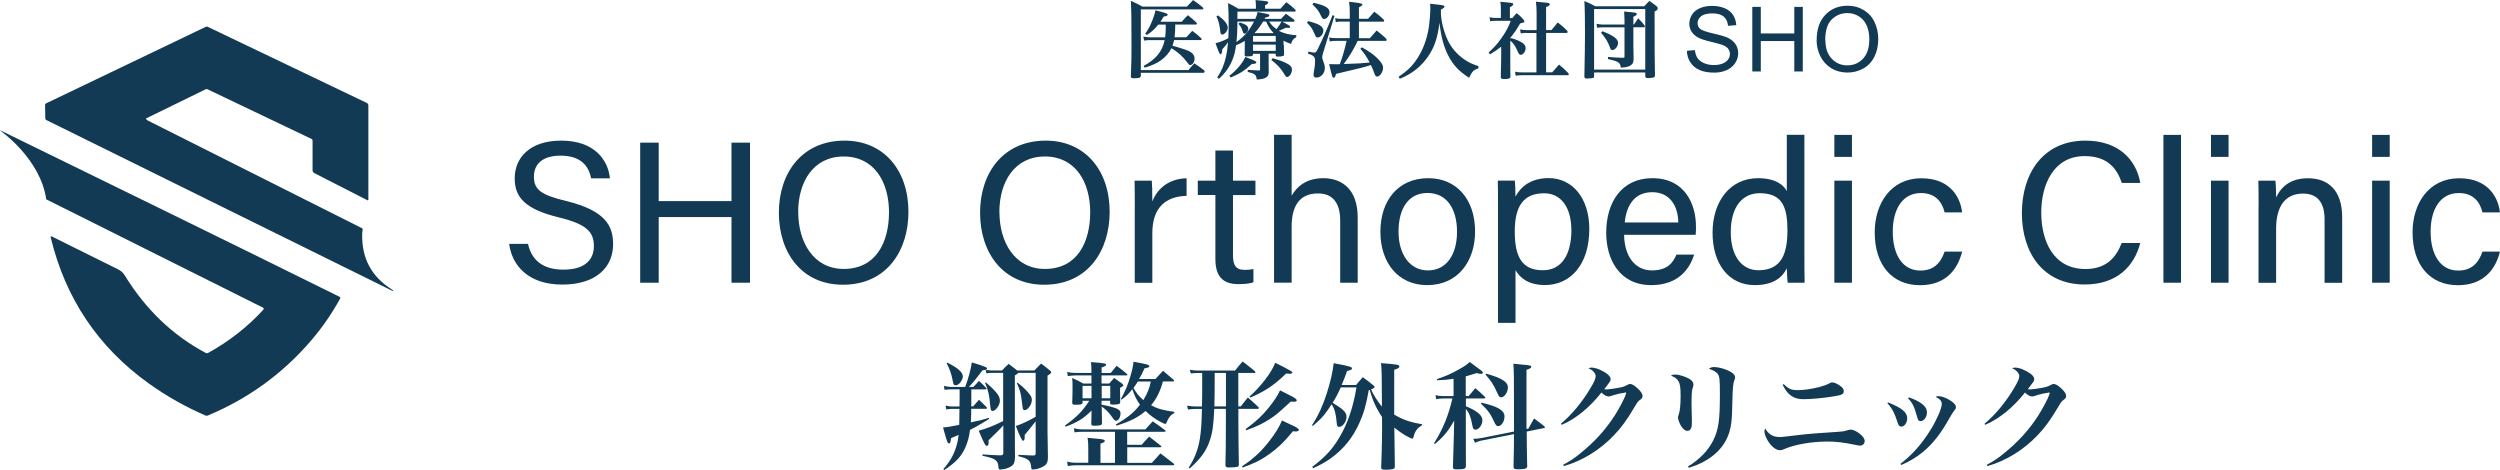<?xml version="1.0" encoding="utf-8"?>
<svg xmlns="http://www.w3.org/2000/svg" width="516" height="97" viewBox="0 0 516 97" fill="none">
<g clip-path="url(#clip0_6782_28)">
<path d="M30.457 24.837C30.25 24.726 30.138 24.598 30.122 24.454L42.452 18.428C42.579 18.364 42.722 18.364 42.834 18.428L64.323 28.689C64.434 28.737 64.514 28.865 64.514 28.993V35.21C64.546 35.418 64.657 35.61 64.832 35.706L75.84 41.332C75.919 41.38 76.031 41.332 76.031 41.22V21.785C76.031 21.545 75.903 21.337 75.696 21.241L42.866 5.53C42.739 5.466 42.595 5.466 42.484 5.53L9.51 21.337C9.382 21.401 9.303 21.513 9.303 21.641L9.351 24.47C9.351 24.598 9.43 24.709 9.558 24.773L80.889 59.984C81.096 60.08 81.176 60.08 81.144 59.968C81.144 59.92 81.049 59.84 80.905 59.76C76.668 57.123 74.613 53.271 74.757 48.204C74.757 48.076 74.916 47.197 74.804 47.149L30.457 24.853V24.837Z" fill="#133A54"/>
<path d="M0.191 27.075C-0.112 26.851 -0.048 26.835 0.35 27.043C24.149 38.694 46.37 49.515 70.121 61.278C70.233 61.342 70.28 61.486 70.216 61.598C68.544 64.651 66.601 67.48 64.386 70.085C58.477 77.037 51.292 82.264 42.85 85.78C42.722 85.828 42.579 85.828 42.452 85.78C38.278 83.974 34.376 81.768 30.728 79.163C20.262 71.667 13.508 61.598 10.466 49.004C10.418 48.78 10.497 48.716 10.704 48.812L24.388 55.604C24.977 55.892 25.423 56.308 25.758 56.851C30.09 63.9 35.666 69.238 42.483 72.85C42.627 72.93 42.802 72.93 42.946 72.85C47.31 70.436 51.117 67.464 54.367 63.9C54.478 63.772 54.447 63.58 54.287 63.5L9.542 41.14C8.347 32.781 0.191 27.075 0.191 27.075Z" fill="#133A54"/>
<path d="M348.168 10.485L349.825 10.341C349.904 11.012 350.079 11.556 350.366 11.987C350.653 12.419 351.099 12.754 351.704 13.026C352.31 13.298 352.995 13.426 353.743 13.426C354.412 13.426 355.002 13.33 355.527 13.122C356.037 12.93 356.419 12.642 356.674 12.291C356.929 11.939 357.057 11.556 357.057 11.156C357.057 10.757 356.929 10.373 356.69 10.053C356.451 9.734 356.053 9.478 355.495 9.27C355.145 9.126 354.349 8.918 353.122 8.615C351.895 8.327 351.051 8.039 350.557 7.784C349.92 7.448 349.458 7.032 349.14 6.537C348.821 6.042 348.678 5.482 348.678 4.875C348.678 4.203 348.869 3.58 349.251 2.989C349.633 2.397 350.191 1.966 350.924 1.662C351.656 1.359 352.469 1.215 353.361 1.215C354.349 1.215 355.209 1.375 355.973 1.694C356.722 2.014 357.311 2.477 357.71 3.101C358.108 3.724 358.331 4.427 358.363 5.194L356.674 5.322C356.579 4.475 356.276 3.836 355.75 3.404C355.225 2.973 354.46 2.765 353.441 2.765C352.421 2.765 351.609 2.957 351.115 3.356C350.621 3.74 350.382 4.219 350.382 4.763C350.382 5.242 350.557 5.642 350.892 5.946C351.226 6.249 352.118 6.569 353.536 6.889C354.97 7.208 355.941 7.496 356.483 7.736C357.264 8.087 357.821 8.551 358.203 9.094C358.57 9.638 358.761 10.277 358.761 10.996C358.761 11.715 358.554 12.371 358.156 12.994C357.757 13.617 357.168 14.113 356.403 14.464C355.639 14.816 354.795 14.992 353.839 14.992C352.628 14.992 351.625 14.816 350.812 14.464C350 14.113 349.363 13.585 348.901 12.882C348.439 12.179 348.2 11.38 348.168 10.485Z" fill="#133A54"/>
<path d="M361.676 14.768V1.422H363.428V6.905H370.342V1.422H372.094V14.752H370.342V8.471H363.428V14.752H361.676V14.768Z" fill="#133A54"/>
<path d="M374.961 8.263C374.961 6.058 375.551 4.315 376.745 3.069C377.924 1.822 379.453 1.183 381.333 1.183C382.56 1.183 383.659 1.47 384.646 2.062C385.634 2.653 386.383 3.468 386.892 4.523C387.402 5.578 387.673 6.777 387.673 8.103C387.673 9.43 387.402 10.661 386.86 11.731C386.319 12.802 385.554 13.601 384.551 14.161C383.547 14.704 382.48 14.976 381.317 14.976C380.059 14.976 378.944 14.672 377.956 14.065C376.968 13.458 376.22 12.627 375.71 11.588C375.2 10.533 374.945 9.43 374.945 8.263H374.961ZM376.761 8.295C376.761 9.909 377.191 11.172 378.052 12.099C378.912 13.026 379.995 13.489 381.285 13.489C382.575 13.489 383.691 13.026 384.551 12.083C385.411 11.156 385.825 9.829 385.825 8.103C385.825 7.016 385.65 6.074 385.283 5.258C384.917 4.443 384.375 3.82 383.675 3.372C382.974 2.925 382.177 2.701 381.301 2.701C380.059 2.701 378.991 3.133 378.083 3.996C377.191 4.859 376.729 6.281 376.729 8.295H376.761Z" fill="#133A54"/>
<path d="M233.413 15.727C233.524 12.611 233.54 11.891 233.54 9.638C233.54 4.539 233.508 1.838 233.413 0.176C234.48 0.655 234.799 0.815 235.802 1.359H244.978C245.551 0.783 245.726 0.591 246.252 0.016C247.128 0.607 247.415 0.831 248.275 1.55C248.339 1.646 248.386 1.71 248.386 1.758C248.386 1.838 248.307 1.934 248.227 1.934H235.468V14.464H245.296C245.806 13.841 245.965 13.649 246.507 13.074C247.383 13.649 247.67 13.841 248.562 14.544C248.609 14.656 248.641 14.736 248.641 14.784C248.641 14.912 248.53 15.024 248.45 15.024H235.468V15.647C235.436 15.887 235.356 15.983 235.181 16.047C235.022 16.095 234.528 16.159 234.098 16.159C233.54 16.159 233.413 16.079 233.413 15.743V15.711V15.727ZM242.556 5.067C242.556 5.194 242.572 5.242 242.572 5.354C242.572 6.153 242.509 7.224 242.429 7.688H244.866C245.376 7.112 245.551 6.937 246.077 6.361C246.921 6.969 247.16 7.176 247.893 7.864C247.972 7.959 248.036 8.039 248.036 8.087C248.036 8.183 247.956 8.263 247.861 8.263H242.333C242.254 8.663 242.174 8.95 241.999 9.43C243.576 9.893 244.77 10.261 245.121 10.421C246.124 10.852 246.555 11.364 246.555 12.131C246.555 12.818 246.109 13.426 245.647 13.426C245.455 13.426 245.424 13.394 245.089 12.93C244.117 11.652 243.178 10.788 241.792 9.941C241.346 10.868 240.581 11.763 239.593 12.467C238.813 13.026 237.889 13.458 236.296 13.969L236.025 13.617C238.606 12.211 239.864 10.661 240.39 8.279H237.14C236.854 8.279 236.646 8.295 236.169 8.391L235.977 7.56C236.423 7.624 237.045 7.704 237.236 7.704H240.485C240.549 7.128 240.613 6.489 240.613 5.754C240.613 5.754 240.597 5.306 240.597 5.083H239.068C238.319 6.01 237.682 6.585 236.726 7.224L236.376 6.937C237.093 5.946 237.475 5.21 237.969 3.884C238.319 2.941 238.383 2.669 238.478 2.126C239.838 2.477 240.592 2.69 240.74 2.765C240.916 2.861 241.011 2.925 241.011 3.005C241.011 3.229 240.74 3.356 240.183 3.42C239.896 3.916 239.801 4.092 239.514 4.491H243.91C244.452 3.9 244.611 3.692 245.169 3.133C245.981 3.772 246.204 3.964 246.937 4.651C247.001 4.763 247.048 4.843 247.048 4.891C247.048 4.987 246.953 5.067 246.857 5.067H242.524H242.556Z" fill="#133A54"/>
<path d="M264.985 9.238C265.017 10.405 265.033 11.044 265.033 11.188C265.033 11.396 264.985 11.508 264.842 11.556C264.666 11.62 264.188 11.684 263.774 11.684C263.408 11.684 263.312 11.636 263.296 11.364V11.076H261.847V12.595C261.857 13.756 261.863 14.512 261.863 14.864C261.863 15.455 261.751 15.711 261.369 15.951C260.955 16.239 260.429 16.351 259.394 16.414C259.282 15.424 259.027 15.2 257.53 14.848V14.432C258.868 14.496 259.107 14.528 259.856 14.544C260.047 14.544 260.079 14.496 260.079 14.305V11.108H258.613V11.236C258.613 11.38 258.581 11.444 258.486 11.508C258.342 11.604 257.944 11.652 257.434 11.652C257.036 11.652 256.909 11.604 256.893 11.348C256.893 11.082 256.898 10.746 256.909 10.341C256.919 10.107 256.925 9.771 256.925 9.334V8.439C256.319 8.807 255.937 8.998 255.125 9.35C254.965 10.501 254.806 11.172 254.503 12.019C253.866 13.713 253.022 14.96 251.588 16.271L251.238 15.983C252.162 14.592 252.656 13.394 253.054 11.652C253.261 10.725 253.372 9.909 253.468 8.695C253.436 8.759 253.42 8.759 253.388 8.823C253.181 9.142 252.974 9.398 252.273 10.181C252.257 10.9 252.13 11.204 251.875 11.204C251.737 11.204 251.408 10.442 250.887 8.918C251.779 8.695 252.576 8.391 253.532 7.88C253.595 6.361 253.595 6.121 253.595 4.955C253.595 3.085 253.564 1.902 253.468 0.639C254.44 1.119 254.711 1.247 255.603 1.806H259.219V1.295C259.219 0.815 259.203 0.575 259.139 0.016C261.56 0.224 261.751 0.256 261.751 0.527C261.751 0.719 261.56 0.895 261.114 1.087V1.806H264.284C264.81 1.215 264.969 1.007 265.495 0.448C266.323 1.039 266.562 1.263 267.311 1.95C267.39 2.062 267.438 2.158 267.438 2.238C267.438 2.334 267.342 2.397 267.247 2.397H255.411V2.685C255.411 3.245 255.411 3.452 255.395 3.9H259.091C259.362 3.308 259.426 3.069 259.569 2.477C261.958 2.941 261.99 2.941 261.99 3.181C261.99 3.388 261.751 3.532 261.162 3.612L261.003 3.9H264.396C264.873 3.42 265.001 3.292 265.415 2.829L267.024 3.996C267.119 4.124 267.183 4.235 267.183 4.315C267.183 4.427 267.104 4.491 266.976 4.491H264.682C265.256 4.779 265.288 4.811 266.068 5.258C266.227 5.37 266.291 5.434 266.291 5.546C266.291 5.706 266.164 5.754 265.877 5.754C265.813 5.754 265.59 5.738 265.415 5.722C265.203 5.818 264.81 5.994 264.236 6.249C264.236 6.249 264.188 6.265 263.934 6.361C265.001 6.905 266.212 7.208 267.566 7.272L267.534 7.704C266.976 7.943 266.705 8.279 266.466 9.062C265.75 8.823 265.542 8.727 264.921 8.407V9.27L264.985 9.238ZM251.365 3.149C252.751 4.172 253.404 4.971 253.404 5.722C253.404 6.361 252.767 7.128 252.273 7.128C252.034 7.128 251.907 6.937 251.875 6.537C251.827 6.01 251.764 5.626 251.652 5.099C251.461 4.204 251.365 3.98 251.063 3.404L251.397 3.165L251.365 3.149ZM253.739 15.647C254.679 14.912 255.3 14.289 256.033 13.378C256.511 12.754 256.734 12.387 257.036 11.763C258.555 12.328 259.314 12.68 259.314 12.818C259.314 13.106 259.027 13.202 258.39 13.202C256.877 14.592 255.937 15.184 254.01 15.999L253.739 15.647ZM255.411 4.443C255.395 5.067 255.38 5.498 255.38 5.802C255.348 7.304 255.332 7.432 255.204 8.679C256.813 7.528 257.817 6.377 258.836 4.443H255.411ZM255.905 4.635C257.148 5.019 257.642 5.386 257.642 5.914C257.642 6.409 257.243 6.937 256.877 6.937C256.686 6.937 256.606 6.873 256.479 6.441C256.256 5.738 256.096 5.482 255.634 4.923L255.921 4.619L255.905 4.635ZM263.312 8.615V7.416H258.629V8.615H263.312ZM258.629 10.501H263.312V9.206H258.629V10.501ZM262.882 6.841C262.15 6.042 261.719 5.402 261.337 4.443H260.716C260.015 5.562 259.617 6.105 258.916 6.841H262.882ZM261.942 4.443C262.452 5.194 262.803 5.546 263.472 6.01C263.934 5.434 264.109 5.162 264.507 4.443H261.942ZM262.675 12.003C263.95 12.371 264.81 12.69 265.479 13.026C266.339 13.442 266.658 13.825 266.658 14.385C266.658 15.104 266.148 15.887 265.67 15.887C265.463 15.887 265.367 15.807 265.017 15.2C264.38 14.129 263.567 13.25 262.404 12.387L262.675 12.019V12.003Z" fill="#133A54"/>
<path d="M270.019 4.363C272.296 4.939 273.141 5.466 273.141 6.329C273.141 7.016 272.567 7.736 271.978 7.736C271.659 7.736 271.627 7.688 271.277 6.905C270.831 5.882 270.56 5.482 269.764 4.699L270.003 4.347L270.019 4.363ZM270.034 10.629C270.592 10.788 271.038 10.852 271.309 10.852C271.611 10.852 271.707 10.709 272.137 9.813C273.3 7.384 274.224 5.242 275.036 3.133L275.435 3.276L273.141 10.741C272.965 11.316 272.902 11.604 272.902 11.811C272.902 11.987 272.934 12.163 273.061 12.483C273.38 13.314 273.443 13.633 273.443 14.049C273.443 15.136 272.647 16.015 271.675 16.015C271.325 16.015 271.118 15.839 271.118 15.503C271.118 15.376 271.134 15.152 271.165 14.944C271.341 14.033 271.436 13.17 271.436 12.611C271.436 11.731 271.15 11.444 269.987 11.076L270.05 10.629H270.034ZM271.134 0.575C273.603 1.151 274.415 1.646 274.415 2.541C274.415 3.213 273.858 3.916 273.316 3.916C273.109 3.916 272.965 3.852 272.854 3.644C272.854 3.644 272.764 3.474 272.583 3.133C272.201 2.286 271.755 1.71 270.895 0.927L271.118 0.559L271.134 0.575ZM282.762 7.864C283.208 7.368 283.654 6.857 284.132 6.297C285.008 6.985 285.263 7.192 286.091 7.959C286.155 8.087 286.203 8.183 286.203 8.263C286.203 8.375 286.123 8.439 286.012 8.439H280.229C279.369 10.229 278.525 11.62 277.346 13.218C280.755 13.09 281.074 13.074 282.698 12.898C282.109 11.763 281.615 11.012 280.771 10.069L281.089 9.766C282.842 10.757 283.606 11.332 284.435 12.179C285.167 12.946 285.47 13.458 285.47 13.953C285.47 14.832 284.817 15.807 284.243 15.807C283.973 15.807 283.829 15.615 283.606 14.976C283.415 14.432 283.224 13.953 282.953 13.426C281.344 13.937 281.153 13.969 275.753 15.248C275.642 15.791 275.482 16.063 275.243 16.063C275.02 16.063 274.925 15.791 274.335 13.234C275.148 13.266 275.403 13.266 275.769 13.266C275.817 13.266 276.072 13.266 276.534 13.25C277.075 11.843 277.585 10.085 277.935 8.439H275.562C275.164 8.439 274.845 8.471 274.463 8.551L274.335 7.72C274.813 7.832 275.148 7.864 275.562 7.864H278.589V4.459H276.645C276.247 4.459 276.056 4.475 275.705 4.571L275.578 3.74C276.056 3.852 276.279 3.884 276.661 3.884H278.589V2.477C278.589 1.646 278.557 1.231 278.445 0.368C280.282 0.549 281.201 0.719 281.201 0.879C281.201 1.071 281.074 1.199 280.484 1.534V3.884H282.364C282.937 3.213 283.112 3.021 283.654 2.413C284.53 3.069 284.785 3.276 285.582 4.028C285.645 4.14 285.693 4.235 285.693 4.315C285.693 4.411 285.629 4.475 285.518 4.475H280.484V7.88H282.762V7.864Z" fill="#133A54"/>
<path d="M288.64 15.871C290.344 14.704 291.252 13.889 292.16 12.611C293.594 10.613 294.55 8.183 294.948 5.386C295.091 4.315 295.219 2.749 295.219 1.71C295.219 1.422 295.203 1.199 295.171 0.767C295.776 0.831 296.254 0.895 296.573 0.927C297.847 1.055 298.15 1.135 298.15 1.359C298.15 1.534 297.99 1.678 297.417 1.982C297.401 2.222 297.401 2.413 297.401 2.541C297.401 4.14 297.943 6.409 298.771 8.199C299.504 9.813 300.698 11.204 302.244 12.275C303.183 12.914 303.837 13.218 305.143 13.649V14.113C304.171 14.401 303.852 14.736 303.215 16.063C301.129 14.704 299.918 13.426 298.914 11.46C297.99 9.67 297.449 7.624 297.098 4.715C296.716 7.912 296.031 9.877 294.597 11.875C293.578 13.298 292.288 14.48 290.759 15.36C290.201 15.695 289.835 15.871 288.943 16.255L288.672 15.887L288.64 15.871Z" fill="#133A54"/>
<path d="M312.152 3.724C312.518 3.26 312.645 3.133 313.044 2.701C313.697 3.229 313.888 3.404 314.429 4.028C314.589 4.219 314.637 4.347 314.637 4.427C314.637 4.507 314.589 4.587 314.525 4.619C314.451 4.662 314.201 4.731 313.776 4.827C313.044 6.073 312.598 6.729 312.024 7.448C311.897 7.597 311.796 7.714 311.722 7.8C311.647 7.885 311.764 7.922 312.072 7.912C312.9 8.135 313.681 8.487 314.238 8.855C314.684 9.142 314.891 9.494 314.891 9.941C314.891 10.613 314.382 11.316 313.872 11.316C313.633 11.316 313.49 11.156 313.283 10.677C312.789 9.526 312.279 8.791 311.722 8.391V11.955C311.722 13.729 311.722 14.72 311.753 15.823C311.737 15.983 311.721 16.047 311.61 16.127C311.435 16.255 311.037 16.319 310.511 16.319C309.937 16.319 309.778 16.223 309.762 15.919C309.81 14.576 309.842 12.914 309.842 12.083V9.638C309.109 10.229 308.679 10.517 307.532 11.22L307.245 10.836C308.376 9.813 309.061 9.062 309.89 7.88C310.829 6.537 311.339 5.594 311.817 4.299H308.727C308.169 4.299 307.93 4.315 307.564 4.379L307.452 3.548C307.851 3.66 308.265 3.708 308.727 3.708H309.778V1.822C309.778 1.183 309.762 0.943 309.667 0.368C312.247 0.591 312.327 0.607 312.327 0.863C312.327 1.071 312.152 1.231 311.642 1.502V3.724H312.104H312.152ZM315.114 6.793C314.557 6.793 314.302 6.809 313.888 6.905L313.745 6.058C314.286 6.185 314.541 6.217 315.114 6.217H317.153V2.669C317.153 1.726 317.122 1.263 317.01 0.352C319.336 0.559 319.463 0.575 319.67 0.655C319.814 0.703 319.877 0.783 319.877 0.879C319.877 1.103 319.638 1.279 319.113 1.454V6.201H320.228C320.785 5.514 320.961 5.306 321.518 4.635C322.41 5.322 322.665 5.546 323.477 6.345C323.525 6.457 323.557 6.537 323.557 6.617C323.557 6.713 323.477 6.793 323.382 6.793H319.113V14.928H320.387L321.773 13.33C322.649 14.049 322.92 14.273 323.716 15.104C323.764 15.216 323.796 15.312 323.796 15.376C323.796 15.455 323.732 15.519 323.637 15.519H314.222C313.633 15.519 313.314 15.535 312.837 15.631L312.709 14.8C313.203 14.912 313.617 14.944 314.222 14.944H317.122V6.809H315.083L315.114 6.793Z" fill="#133A54"/>
<path d="M329.021 15.727C329.021 15.951 328.957 16.031 328.782 16.095C328.607 16.143 327.986 16.207 327.571 16.207C327.157 16.207 327.03 16.111 327.014 15.807C327.094 11.747 327.141 9.238 327.141 7.016C327.141 4.092 327.109 1.726 327.014 0.224C328.033 0.639 328.336 0.783 329.26 1.295H339.375C339.837 0.799 339.965 0.639 340.426 0.192C341.111 0.671 341.318 0.799 341.924 1.279C342.099 1.454 342.147 1.566 342.147 1.71C342.147 1.998 342.067 2.078 341.51 2.381C341.51 11.108 341.51 11.62 341.589 15.519C341.589 15.727 341.557 15.839 341.446 15.903C341.303 16.031 340.809 16.111 340.283 16.111C339.71 16.111 339.598 16.047 339.582 15.695V14.96H329.021V15.727ZM329.021 14.369H339.582V1.87H329.021V14.369ZM335.281 3.98C335.281 3.436 335.265 3.085 335.218 2.381C337.655 2.589 337.83 2.621 337.83 2.877C337.83 3.085 337.623 3.261 337.129 3.452V5.051H337.257C337.639 4.491 337.75 4.315 338.117 3.772C338.706 4.363 338.881 4.571 339.439 5.242C339.471 5.322 339.503 5.418 339.503 5.466C339.503 5.53 339.439 5.626 339.343 5.626H337.129V9.526L337.177 12.227C337.145 12.802 337.034 13.09 336.715 13.378C336.508 13.585 336.062 13.761 335.584 13.857C335.393 13.889 335.026 13.921 334.533 13.969C334.485 13.394 334.341 13.106 333.991 12.866C333.656 12.643 333.29 12.515 331.888 12.179V11.747C333.418 11.875 333.8 11.907 334.979 11.923C335.249 11.923 335.297 11.875 335.297 11.652V5.642H330.933C330.391 5.642 330.056 5.658 329.642 5.738L329.531 4.907C330.104 5.035 330.423 5.067 330.933 5.067H335.297V3.996L335.281 3.98ZM330.725 6.441C333.035 7.336 333.975 8.039 333.975 8.886C333.975 9.542 333.338 10.325 332.812 10.325C332.51 10.325 332.462 10.277 332.223 9.606C331.825 8.551 331.363 7.816 330.455 6.761L330.741 6.441H330.725Z" fill="#133A54"/>
<path d="M108.973 50.314C109.753 53.782 112.111 55.652 116.3 55.652C120.792 55.652 122.576 53.543 122.576 50.809C122.576 47.917 121.159 46.286 115.376 44.88C108.59 43.218 106.233 40.884 106.233 36.825C106.233 32.525 109.387 29.025 115.822 29.025C122.688 29.025 125.507 33.005 125.89 36.809H122.003C121.493 34.235 119.884 32.126 115.679 32.126C112.175 32.126 110.199 33.708 110.199 36.473C110.199 39.238 111.824 40.261 116.874 41.492C125.093 43.505 126.543 46.702 126.543 50.426C126.543 55.093 123.102 58.737 116.045 58.737C108.989 58.737 105.675 54.757 105.086 50.33H108.973V50.314Z" fill="#133A54"/>
<path d="M132.134 29.441H135.957V41.508H150.978V29.441H154.802V58.353H150.978V44.8H135.957V58.353H132.134V29.441Z" fill="#133A54"/>
<path d="M187.504 43.729C187.504 51.689 183.06 58.769 173.98 58.769C165.49 58.769 160.759 52.184 160.759 43.905C160.759 35.626 165.586 29.025 174.315 29.025C182.423 29.025 187.504 35.146 187.504 43.729ZM164.757 43.777C164.757 50.026 167.943 55.508 174.14 55.508C180.83 55.508 183.49 49.978 183.49 43.793C183.49 37.608 180.464 32.301 174.14 32.301C167.816 32.301 164.741 37.608 164.741 43.777H164.757Z" fill="#133A54"/>
<path d="M229.032 43.729C229.032 51.689 224.588 58.769 215.508 58.769C207.018 58.769 202.287 52.184 202.287 43.905C202.287 35.626 207.113 29.025 215.843 29.025C223.951 29.025 229.032 35.146 229.032 43.729ZM206.285 43.777C206.285 50.026 209.471 55.508 215.668 55.508C222.358 55.508 225.018 49.978 225.018 43.793C225.018 37.608 221.991 32.301 215.668 32.301C209.344 32.301 206.269 37.608 206.269 43.777H206.285Z" fill="#133A54"/>
<path d="M234.225 43.01C234.225 40.069 234.193 38.407 234.177 37.288H237.73C237.793 37.879 237.841 39.526 237.841 41.587C238.94 38.727 241.441 36.889 244.914 36.793V40.421C240.613 40.548 237.841 42.802 237.841 48.14V58.369H234.209V43.026L234.225 43.01Z" fill="#133A54"/>
<path d="M247.224 37.288H250.856V31.071H254.487V37.288H259.123V40.261H254.487V52.6C254.487 54.645 254.981 55.7 256.877 55.7C257.387 55.7 258.135 55.668 258.709 55.525V58.258C257.817 58.593 256.574 58.641 255.571 58.641C252.305 58.641 250.856 56.947 250.856 53.447V40.245H247.224V37.272V37.288Z" fill="#133A54"/>
<path d="M266.594 27.842V40.389C267.661 38.535 269.573 36.777 273.157 36.777C276.518 36.777 280.229 38.631 280.229 44.896V58.353H276.613V45.503C276.613 41.923 275.1 39.925 272.042 39.925C268.266 39.925 266.594 42.434 266.594 46.814V58.337H262.962V27.826H266.594V27.842Z" fill="#133A54"/>
<path d="M304.458 47.773C304.458 53.846 300.985 58.849 294.566 58.849C288.544 58.849 284.913 54.182 284.913 47.837C284.913 41.492 288.481 36.777 294.805 36.777C300.635 36.777 304.458 41.156 304.458 47.773ZM288.656 47.821C288.656 52.44 290.95 55.812 294.725 55.812C298.5 55.812 300.73 52.616 300.73 47.837C300.73 43.058 298.58 39.829 294.645 39.829C290.711 39.829 288.656 43.01 288.656 47.821Z" fill="#133A54"/>
<path d="M312.805 55.748V66.633H309.189V42.419C309.189 40.692 309.189 38.918 309.141 37.272H312.661C312.741 37.975 312.789 39.254 312.789 40.581C313.92 38.455 316.054 36.761 319.654 36.761C324.513 36.761 328.033 40.852 328.033 47.261C328.033 54.789 323.987 58.833 318.906 58.833C315.513 58.833 313.745 57.41 312.789 55.732L312.805 55.748ZM324.322 47.421C324.322 42.962 322.299 39.893 318.715 39.893C314.366 39.893 312.646 42.658 312.646 47.773C312.646 52.887 314.047 55.78 318.444 55.78C322.283 55.78 324.338 52.616 324.338 47.421H324.322Z" fill="#133A54"/>
<path d="M335.217 48.476C335.249 52.759 337.4 55.812 340.952 55.812C344.265 55.812 345.348 54.102 346.017 52.552H349.665C348.837 55.253 346.591 58.849 340.824 58.849C334.214 58.849 331.522 53.463 331.522 48.044C331.522 41.779 334.676 36.777 341.048 36.777C347.817 36.777 350.048 42.227 350.048 46.718C350.048 47.357 350.048 47.901 349.984 48.46H335.185L335.217 48.476ZM346.4 45.919C346.352 42.45 344.616 39.669 341.032 39.669C337.447 39.669 335.711 42.243 335.345 45.919H346.4Z" fill="#133A54"/>
<path d="M372.428 27.842V52.392C372.428 54.374 372.428 56.308 372.476 58.353H368.988C368.892 57.794 368.812 56.18 368.796 55.365C367.761 57.554 365.627 58.849 362.186 58.849C356.786 58.849 353.472 54.454 353.472 48.029C353.472 41.603 357.057 36.777 362.855 36.777C366.566 36.777 368.223 38.279 368.796 39.462V27.826H372.428V27.842ZM357.232 47.933C357.232 53.015 359.637 55.78 362.934 55.78C367.841 55.78 368.924 52.152 368.924 47.517C368.924 42.882 367.952 39.877 363.221 39.877C359.51 39.877 357.232 42.818 357.232 47.933Z" fill="#133A54"/>
<path d="M378.609 27.842H382.241V32.381H378.609V27.842ZM378.609 37.288H382.241V58.353H378.609V37.288Z" fill="#133A54"/>
<path d="M404.988 51.912C404.096 55.541 401.659 58.865 396.307 58.865C390.524 58.865 386.94 54.693 386.94 47.949C386.94 41.987 390.301 36.793 396.562 36.793C402.822 36.793 404.701 41.124 404.972 43.841H401.372C400.847 41.699 399.508 39.845 396.482 39.845C392.77 39.845 390.668 43.042 390.668 47.821C390.668 52.6 392.707 55.844 396.354 55.844C398.983 55.844 400.512 54.438 401.372 51.928H404.972L404.988 51.912Z" fill="#133A54"/>
<path d="M441.753 50.154C440.479 55.061 436.831 58.721 430.284 58.721C421.666 58.721 417.317 52.152 417.317 43.985C417.317 35.818 421.666 29.025 430.427 29.025C437.229 29.025 440.909 32.909 441.753 37.752H437.93C436.895 34.603 434.824 32.221 430.268 32.221C423.912 32.221 421.316 38.023 421.316 43.873C421.316 49.723 423.785 55.525 430.443 55.525C434.887 55.525 436.831 52.967 437.914 50.154H441.753Z" fill="#133A54"/>
<path d="M446.532 58.353V27.842H450.164V58.353H446.532Z" fill="#133A54"/>
<path d="M456.344 27.842H459.976V32.381H456.344V27.842ZM456.344 37.288H459.976V58.353H456.344V37.288Z" fill="#133A54"/>
<path d="M466.173 42.594C466.173 40.772 466.173 38.918 466.125 37.288H469.645C469.741 37.911 469.805 40.117 469.789 40.756C470.633 38.95 472.337 36.793 476.399 36.793C480.461 36.793 483.424 39.206 483.424 44.816V58.369H479.792V45.279C479.792 42.099 478.55 39.957 475.348 39.957C471.382 39.957 469.789 42.978 469.789 47.213V58.369H466.157V42.61L466.173 42.594Z" fill="#133A54"/>
<path d="M489.605 27.842H493.237V32.381H489.605V27.842ZM489.605 37.288H493.237V58.353H489.605V37.288Z" fill="#133A54"/>
<path d="M516 51.912C515.108 55.541 512.655 58.865 507.318 58.865C501.536 58.865 497.952 54.693 497.952 47.949C497.952 41.987 501.313 36.793 507.573 36.793C513.833 36.793 515.713 41.124 515.984 43.841H512.384C511.858 41.699 510.52 39.845 507.494 39.845C503.782 39.845 501.679 43.042 501.679 47.821C501.679 52.6 503.718 55.844 507.366 55.844C509.995 55.844 511.524 54.438 512.384 51.928H516V51.912Z" fill="#133A54"/>
<path d="M200.487 80.314C200.487 81.411 200.482 82.594 200.471 83.862H200.869C201.379 83.255 201.538 83.079 202.064 82.504C202.733 83.127 202.924 83.319 203.593 83.99C203.657 84.102 203.721 84.182 203.721 84.23C203.721 84.326 203.657 84.374 203.482 84.374H200.455V85.285C200.423 86.355 200.423 86.499 200.391 87.171C202.462 86.723 202.892 86.627 204.119 86.244L204.167 86.467C203.768 86.707 203.434 86.915 203.211 87.043C201.873 87.874 200.917 88.401 200.216 88.721C200.025 90.255 199.69 91.39 199.165 92.541C198.305 94.331 197.237 95.466 194.896 97.016L194.705 96.824C196.17 95.146 196.935 93.74 197.476 91.822C197.667 91.15 197.763 90.655 197.859 89.76C197.136 90.069 196.616 90.293 196.298 90.431C196.17 91.39 196.138 91.518 195.867 91.518C195.581 91.518 195.485 91.278 194.641 88.225C195.374 88.183 196.489 88.007 197.986 87.698C197.997 87.101 198.013 85.999 198.034 84.39H196.457C196.17 84.39 195.74 84.438 195.31 84.517L195.167 83.702C195.676 83.846 196.011 83.894 196.457 83.894H198.034L198.066 81.96V80.362H196.298C195.947 80.362 195.485 80.394 194.959 80.458L194.816 79.643C195.437 79.787 195.883 79.866 196.298 79.866H199.213C199.818 78.38 200.423 75.983 200.583 74.8C201.873 75.183 203.115 75.599 203.45 75.759C203.609 75.823 203.721 75.919 203.721 76.046C203.721 76.174 203.625 76.238 203.434 76.334C203.864 76.398 204.294 76.462 204.66 76.462H206.811C207.416 75.839 207.576 75.663 208.197 75.103C208.722 75.503 208.818 75.583 209.328 75.983C209.53 76.142 209.737 76.302 209.949 76.462H213.485C214.107 75.807 214.282 75.631 214.887 75.04C215.699 75.647 215.938 75.839 216.751 76.51C216.894 76.654 216.974 76.734 216.974 76.814C216.974 77.005 216.83 77.133 216.209 77.533V89.232C216.209 89.504 216.209 90.159 216.241 91.102C216.257 91.822 216.257 92.077 216.289 94.267C216.289 95.13 216.193 95.466 215.891 95.849C215.461 96.345 214.107 96.904 213.23 96.904C212.928 96.904 212.88 96.856 212.832 96.377C212.737 95.609 212.625 95.322 212.307 95.018C211.956 94.683 211.446 94.459 210.188 94.155V93.883C211.223 93.931 211.319 93.931 213.087 94.011H213.246C213.629 94.011 213.756 93.915 213.756 93.58V86.963C213.549 87.282 212.052 89.088 211.494 89.776V90.255C211.494 90.751 211.367 90.975 211.128 90.975C210.947 90.975 210.459 89.957 209.662 87.922C210.714 87.618 212.45 86.787 213.756 86.02V76.957H210.172C210.108 77.085 209.875 77.261 209.471 77.485V89.632C209.471 92.429 209.471 92.861 209.503 94.379C209.471 95.386 209.264 95.865 208.738 96.233C208.197 96.616 207.209 96.904 206.492 96.904C206.174 96.904 206.11 96.84 206.078 96.377C205.983 94.986 205.457 94.619 202.781 94.075V93.787C204.772 93.931 205.027 93.931 206.413 93.979C206.922 93.979 207.082 93.883 207.082 93.516V87.794C206.556 88.417 205.425 89.536 204.039 90.863C204.055 91.054 204.055 91.134 204.055 91.294C204.055 91.774 203.912 92.029 203.673 92.029C203.386 92.029 203.195 91.694 202 88.897C203.434 88.529 205.282 87.81 207.05 86.899V76.957H204.692C204.421 76.957 203.896 77.005 203.593 77.069L203.45 76.334C203.163 76.382 203.099 76.398 202.797 76.43C202.616 76.654 202.186 77.208 201.506 78.092C201.108 78.636 200.519 79.291 199.993 79.866H200.901C201.305 79.43 201.692 79.014 202.064 78.62C202.733 79.227 202.924 79.419 203.545 80.09C203.593 80.138 203.641 80.218 203.641 80.25C203.641 80.314 203.514 80.378 203.37 80.378H200.519L200.487 80.314ZM195.533 74.848C197.636 75.887 198.735 76.846 198.735 77.677C198.735 78.044 198.528 78.508 198.209 78.939C197.906 79.323 197.588 79.515 197.253 79.515C196.871 79.515 196.775 79.371 196.648 78.636C196.441 77.357 195.979 76.046 195.39 74.976L195.533 74.848ZM203.466 78.923C204.31 79.627 205.043 80.314 205.648 81.033C206.126 81.609 206.381 82.168 206.381 82.695C206.381 83.606 205.521 84.821 204.883 84.821C204.549 84.821 204.469 84.661 204.374 83.654C204.183 81.497 203.975 80.554 203.322 79.019L203.466 78.923ZM210.013 78.987C210.921 79.659 211.59 80.282 212.211 81.017C212.816 81.72 212.976 82.056 212.976 82.552C212.976 83.478 212.147 84.661 211.478 84.661C211.287 84.661 211.16 84.533 211.096 84.294C211.08 84.15 211 83.59 210.889 82.727C210.698 81.129 210.522 80.522 209.885 79.083L210.029 78.955L210.013 78.987Z" fill="#133A54"/>
<path d="M227.392 83.542C228.077 83.654 228.586 83.75 229.224 83.926C230.753 84.31 231.278 84.677 231.278 85.269C231.278 86.132 230.848 86.851 230.323 86.851C230.147 86.851 230.004 86.723 229.797 86.451C228.953 85.221 228.395 84.613 227.392 83.91C227.392 84.773 227.413 85.892 227.455 87.266C227.455 87.506 227.408 87.602 227.312 87.682C227.137 87.794 226.595 87.874 225.974 87.874C225.353 87.874 225.241 87.81 225.241 87.442C225.273 86.835 225.289 85.796 225.289 85.365V84.741C223.664 86.371 222.374 87.171 219.937 88.066L219.809 87.826C222.247 86.068 223.362 84.949 224.827 82.727H223.441V83.063C223.425 83.447 223.154 83.542 222.008 83.542C221.466 83.542 221.307 83.478 221.307 83.143C221.354 81.736 221.37 81.145 221.37 79.93C221.37 79.163 221.37 78.828 221.307 78.012C222.31 78.476 222.629 78.62 223.6 79.163H225.273V77.485H221.976C221.498 77.485 220.813 77.549 220.399 77.629L220.255 76.782C220.797 76.91 221.354 76.974 221.976 76.974H225.273V76.814C225.273 75.983 225.257 75.519 225.178 74.736C227.965 74.944 228.3 75.024 228.3 75.279C228.3 75.503 228.061 75.615 227.376 75.839V76.99H229.255C229.781 76.318 229.94 76.126 230.466 75.503C231.422 76.19 231.709 76.414 232.585 77.181C232.68 77.245 232.712 77.325 232.712 77.341C232.712 77.437 232.617 77.485 232.441 77.485H227.36V79.163H228.953C229.383 78.668 229.494 78.508 229.956 78.012C230.689 78.508 230.912 78.668 231.613 79.179C231.772 79.323 231.852 79.419 231.852 79.515C231.852 79.675 231.709 79.787 231.183 80.042V80.761C231.183 80.969 231.183 81.065 231.215 82.935C231.215 83.159 231.167 83.255 231.071 83.319C230.912 83.431 230.386 83.51 229.686 83.51C229.224 83.51 229.128 83.447 229.128 83.079V82.711H227.36V83.542H227.392ZM230.132 95.514V89.121H223.505C222.772 89.121 222.533 89.136 221.785 89.232L221.641 88.401C222.39 88.561 222.788 88.625 223.632 88.625H236.408C236.854 88.124 237.358 87.57 237.921 86.963C239.052 87.73 239.387 87.97 240.454 88.785C240.549 88.881 240.597 88.945 240.597 88.993C240.597 89.056 240.502 89.121 240.358 89.121H232.648V91.806H235.643C236.312 91.038 236.519 90.799 237.188 90.111C238.24 90.911 238.542 91.15 239.578 91.981C239.673 92.077 239.705 92.125 239.705 92.205C239.705 92.285 239.61 92.317 239.418 92.317H232.664V95.53H237.746C238.51 94.666 238.749 94.427 239.514 93.58C240.677 94.475 241.043 94.762 242.238 95.673C242.302 95.769 242.365 95.833 242.365 95.881C242.365 95.977 242.27 96.025 242.094 96.025H222.406C221.498 96.025 221.036 96.073 220.399 96.185L220.239 95.274C220.972 95.466 221.498 95.514 222.422 95.514H224.62V92.541C224.62 91.502 224.588 91.15 224.477 90.367C225.241 90.431 225.799 90.495 226.181 90.527C227.615 90.623 228.029 90.751 228.029 91.006C228.029 91.198 227.854 91.326 227.137 91.566V95.53H230.179L230.132 95.514ZM225.289 79.643H223.441V82.2H225.289V79.643ZM229.16 82.2V79.643H227.392V82.2H229.16ZM240.024 78.748C239.498 80.681 238.765 82.216 237.586 83.654C238.956 84.374 240.071 84.693 242.381 84.997V85.237C241.712 85.604 241.457 85.876 241.043 86.627C240.948 86.819 240.836 87.107 240.772 87.251C240.709 87.41 240.629 87.49 240.502 87.49C240.358 87.49 240.04 87.346 239.498 87.059C238.335 86.435 237.379 85.732 236.44 84.821C234.863 86.18 233.333 86.947 230.45 87.858L230.307 87.618C232.792 86.18 234.018 85.173 235.293 83.526C234.624 82.6 234.162 81.704 233.716 80.33C232.951 81.289 232.569 81.672 231.517 82.488L231.358 82.344C232.282 80.65 232.84 79.323 233.333 77.581C233.716 76.334 233.859 75.567 233.955 74.656C236.806 75.183 237.22 75.295 237.22 75.583C237.22 75.791 236.981 75.887 236.233 76.014C235.739 77.117 235.516 77.517 235.102 78.22H238.479C239.179 77.485 239.387 77.245 240.056 76.526C241.011 77.341 241.314 77.581 242.27 78.428C242.318 78.492 242.333 78.572 242.333 78.62C242.333 78.684 242.27 78.732 242.126 78.732H239.976L240.024 78.748ZM234.847 78.748C234.528 79.243 234.273 79.643 233.955 80.074C234.576 81.177 235.054 81.768 235.994 82.584C236.854 81.113 237.284 80.074 237.523 78.748H234.847Z" fill="#133A54"/>
<path d="M255.587 83.878H256.096C256.702 83.111 256.893 82.839 257.562 82.04C258.518 82.871 258.804 83.143 259.712 84.006C259.776 84.07 259.84 84.166 259.84 84.198C259.84 84.294 259.744 84.389 259.649 84.389H255.602V87.33C255.602 89.248 255.65 93.036 255.698 95.785C255.698 96.121 255.634 96.265 255.427 96.345C255.22 96.409 254.392 96.489 253.579 96.489C253.086 96.489 252.926 96.361 252.926 95.929C252.99 93.324 253.022 91.806 253.022 87.33V84.389H250.617C250.473 87.746 250.282 89.184 249.725 90.863C249.008 93.036 247.861 94.619 245.551 96.696L245.36 96.505C246.634 94.491 247.271 92.812 247.638 90.639C247.909 88.881 247.988 87.698 248.084 84.406H246.602C246.22 84.406 245.917 84.438 245.201 84.533L245.025 83.734C245.822 83.846 246.284 83.894 246.602 83.894H248.084C248.132 82.232 248.132 81.113 248.132 78.556V76.99H247.112C246.65 76.99 246.379 77.021 245.774 77.085L245.583 76.318C246.204 76.43 246.634 76.478 247.112 76.478H254.918C255.571 75.663 255.762 75.407 256.479 74.608C257.578 75.439 257.912 75.743 258.98 76.59C259.075 76.686 259.123 76.75 259.123 76.814C259.123 76.91 259.059 76.974 258.98 76.974H255.587V83.878ZM250.712 76.974V78.108C250.712 80.01 250.696 82.584 250.648 83.878H253.038V76.974H250.712ZM256.351 96.249C258.756 94.65 260.286 93.228 262.038 90.975C263.28 89.376 264.045 88.098 264.603 86.787C265.335 87.155 265.925 87.41 266.291 87.586C267.613 88.162 268.075 88.465 268.075 88.753C268.075 88.945 267.804 89.056 267.406 89.056C267.342 89.056 267.119 89.025 266.865 89.009C265.128 91.134 263.822 92.413 262.086 93.66C260.429 94.858 259.011 95.594 256.495 96.489L256.351 96.249ZM257.084 88.577C259.266 86.979 260.541 85.78 261.879 84.118C262.882 82.887 263.599 81.816 264.204 80.57C264.969 80.969 265.558 81.273 265.941 81.449C267.135 82.024 267.645 82.36 267.645 82.631C267.645 82.791 267.47 82.919 267.215 82.919C267.199 82.919 266.928 82.919 266.403 82.887C263.679 85.412 263.28 85.716 262.006 86.547C260.493 87.506 259.282 88.082 257.227 88.801L257.084 88.561V88.577ZM257.896 81.848C260.19 79.834 262.484 76.846 263.201 74.88C265.569 76.041 266.753 76.697 266.753 76.846C266.753 77.037 266.546 77.149 266.211 77.149C266.211 77.149 265.957 77.133 265.447 77.101C263.105 79.419 261.05 80.793 258.072 82.056L257.896 81.848Z" fill="#133A54"/>
<path d="M279.911 79.451C280.484 78.748 280.675 78.54 281.281 77.853C282.3 78.588 282.587 78.828 283.574 79.627C283.67 79.722 283.718 79.787 283.718 79.866C283.718 80.026 283.479 80.202 282.985 80.362C283.447 81.465 284.307 82.823 285.231 83.926C285.215 77.453 285.183 76.238 285.04 74.944C288.497 75.215 288.831 75.279 288.831 75.663C288.831 75.903 288.497 76.126 287.764 76.318V85.572C289.644 86.675 291.013 87.139 293.53 87.57L293.498 87.778C292.479 88.385 292.017 89.025 291.714 90.303C291.667 90.463 291.619 90.543 291.507 90.543C291.396 90.543 291.173 90.447 290.599 90.159C289.723 89.696 289.118 89.296 287.78 88.257C287.79 88.961 287.806 89.829 287.828 90.863C287.828 91.662 287.843 93.452 287.891 96.265C287.891 96.504 287.843 96.648 287.716 96.712C287.509 96.856 286.808 96.952 286.028 96.952C285.247 96.952 285.072 96.856 285.072 96.489C285.104 95.785 285.12 94.858 285.167 93.692C285.231 91.15 285.263 90.143 285.263 88.401C285.263 87.858 285.263 87.091 285.247 86.052C284.052 84.294 283.367 82.759 282.698 80.49L282.507 80.538C281.981 83.558 281.456 85.38 280.548 87.362C279.21 90.335 277.33 92.653 274.813 94.491C273.666 95.322 272.742 95.849 271.022 96.648L270.847 96.361C273.443 94.395 274.941 92.796 276.342 90.463C278.127 87.506 279.273 84.198 279.974 79.962H276.725C276.151 81.257 275.769 81.992 275.052 83.127C277.346 84.533 277.92 85.125 277.92 86.052C277.92 87.027 277.123 88.114 276.406 88.114C276.072 88.114 275.944 87.906 275.896 87.282C275.737 85.349 275.466 84.389 274.845 83.447C273.459 85.572 272.934 86.212 270.99 87.906L270.799 87.762C272.121 85.732 273.013 83.766 273.842 81.209C274.622 78.748 275.1 76.638 275.275 74.96C278.525 75.567 279.05 75.727 279.05 76.031C279.05 76.27 278.859 76.366 278.015 76.59C277.712 77.517 277.712 77.549 276.916 79.467H279.927L279.911 79.451Z" fill="#133A54"/>
<path d="M302.578 81.752H303.12C303.725 81.033 303.916 80.825 304.506 80.122C305.382 80.857 305.653 81.113 306.433 81.848C306.529 81.96 306.576 82.008 306.576 82.088C306.576 82.184 306.433 82.248 306.258 82.248H302.562V83.846C304.888 84.805 305.971 85.748 305.971 86.723C305.971 87.698 305.238 88.689 304.537 88.689C304.171 88.689 304.012 88.481 303.884 87.762C303.566 86.02 303.263 85.253 302.546 84.389V90.064C302.546 90.927 302.546 92.956 302.562 96.153C302.562 96.76 302.244 96.872 300.714 96.872C300.029 96.872 299.886 96.792 299.886 96.393C299.95 93.755 300.045 90.831 300.093 89.344L300.141 86.803C298.93 88.961 297.99 90.111 296.159 91.646L295.983 91.502C297.879 88.433 298.946 85.796 299.775 82.248H297.815C297.353 82.248 296.939 82.296 296.429 82.392L296.286 81.561C296.812 81.688 297.274 81.752 297.815 81.752H300.014V78.188C298.914 78.348 298.245 78.428 296.621 78.492L296.573 78.252C298.468 77.613 299.392 77.197 300.922 76.35C302.307 75.583 302.642 75.343 303.359 74.72C304.028 75.199 304.824 75.791 305.748 76.494C305.971 76.686 306.067 76.798 306.067 76.925C306.067 77.069 305.923 77.165 305.748 77.165C305.461 77.165 305.127 77.117 304.776 77.005C303.645 77.357 303.247 77.485 302.53 77.677V81.752H302.578ZM315.417 88.529C315.943 87.57 316.102 87.282 316.628 86.371C317.552 87.043 317.838 87.251 318.731 87.97C318.794 88.034 318.89 88.162 318.89 88.209C318.89 88.273 318.794 88.337 318.683 88.353L315.115 89.073C315.115 90.831 315.146 93.169 315.21 96.089L315.226 96.185C315.226 96.712 314.796 96.856 313.346 96.856C312.534 96.856 312.391 96.76 312.391 96.297C312.47 92.796 312.486 91.598 312.486 89.6L305.653 90.959C305.302 91.038 304.888 91.182 304.442 91.39L304.076 90.559H304.314C304.665 90.559 305.302 90.495 305.716 90.415L312.486 89.073V83.67C312.486 77.821 312.47 76.574 312.359 75.072C313.076 75.135 313.617 75.215 313.952 75.231C315.736 75.375 316.054 75.439 316.054 75.727C316.054 75.935 315.784 76.11 315.067 76.334V88.529L315.385 88.481L315.417 88.529ZM305.78 83.111C309.189 83.91 310.527 84.709 310.527 85.956C310.527 87.011 309.89 87.954 309.221 87.954C308.902 87.954 308.711 87.746 308.361 86.995C307.644 85.397 307.118 84.693 305.684 83.335L305.78 83.127V83.111ZM306.72 77.117C309.938 78.012 311.228 78.811 311.228 79.978C311.228 80.953 310.511 82.008 309.826 82.008C309.507 82.008 309.364 81.848 309.03 81.081C308.297 79.419 307.803 78.684 306.624 77.325L306.72 77.133V77.117Z" fill="#133A54"/>
<path d="M322.171 87.458C324.465 85.54 326.568 82.983 328.304 80.058C329.053 78.811 329.34 78.14 329.34 77.661C329.34 77.325 329.244 77.117 329.005 76.83C328.686 76.446 328.527 76.334 327.858 76.014C328.145 75.903 328.256 75.871 328.479 75.871C329.34 75.871 330.662 76.398 331.665 77.133C332.159 77.501 332.43 77.9 332.43 78.236C332.43 78.572 332.382 78.668 331.793 79.435C331.761 79.467 331.474 79.834 331.124 80.33C331.347 80.362 331.506 80.378 331.602 80.378C331.984 80.378 333.322 80.186 334.087 80.042C334.947 79.882 335.265 79.77 335.743 79.515C336.173 79.307 336.269 79.243 336.46 79.243C336.842 79.243 337.432 79.611 338.101 80.25C338.722 80.857 339.025 81.321 339.025 81.72C339.025 82.008 338.913 82.216 338.579 82.488C338.069 82.839 338.053 82.871 337.352 84.038C335.679 86.835 334.66 88.225 333.147 89.808C330.232 92.876 326.632 95.098 322.777 96.201L322.649 95.929C324.163 95.098 324.943 94.587 326.106 93.628C329.101 91.23 331.41 88.673 333.306 85.716C334.166 84.374 335.281 82.248 335.504 81.576C335.552 81.417 335.6 81.305 335.6 81.273C335.616 81.225 335.648 81.177 335.648 81.145C335.648 81.097 335.6 81.049 335.584 81.017H335.52C335.52 81.017 335.472 81.017 335.425 81.001C335.409 81.001 335.377 81.017 335.329 81.049C335.281 81.081 335.186 81.081 335.058 81.097C334.851 81.097 333.816 81.337 333.242 81.497C332.913 81.603 332.61 81.699 332.334 81.784C332.191 81.816 332.095 81.832 332.016 81.832C331.586 81.832 331.06 81.545 330.534 81.017C328.145 84.07 325.214 86.467 322.347 87.682L322.171 87.442V87.458Z" fill="#133A54"/>
<path d="M345.779 77.309C346.687 77.309 348.216 77.837 348.949 78.38C349.331 78.668 349.522 79.035 349.522 79.371V79.419C349.506 79.643 349.506 79.659 349.315 80.25C349.188 80.665 349.124 81.736 349.124 83.223C349.124 83.606 349.14 84.326 349.172 85.349C349.204 85.924 349.204 86.499 349.204 86.771C349.204 87.506 349.172 87.73 349.14 88.066C349.044 88.609 348.71 88.929 348.248 88.929C347.818 88.929 347.34 88.545 346.942 87.874C346.607 87.298 346.336 86.547 346.336 86.18C346.336 86.052 346.384 85.849 346.48 85.572C346.75 84.901 346.878 83.447 346.878 81.688C346.878 79.93 346.75 79.163 346.416 78.668C346.113 78.14 345.811 77.933 344.887 77.517C345.221 77.325 345.349 77.309 345.779 77.309ZM348.407 96.297C350.924 94.698 352.517 93.02 353.584 90.959C354.715 88.705 354.986 86.739 354.986 81.257C354.986 78.556 354.922 77.725 354.588 77.261C354.301 76.782 353.632 76.398 352.708 76.126C353.09 75.839 353.329 75.759 353.807 75.759C354.572 75.759 355.719 76.046 356.659 76.462C357.678 76.942 358.124 77.357 358.124 77.9C358.124 78.092 358.108 78.14 357.949 78.524C357.71 79.131 357.614 80.154 357.551 83.287C357.487 86.723 357.344 87.842 356.929 89.216C355.862 92.669 352.947 95.226 348.566 96.552L348.423 96.313L348.407 96.297Z" fill="#133A54"/>
<path d="M367.172 90.207C367.714 90.207 368.048 90.175 370.804 89.84C373.321 89.536 374.946 89.408 379.262 89.136C380.218 89.088 380.521 89.041 381.222 88.833C381.62 88.705 381.827 88.673 382.018 88.673C382.448 88.673 383.149 88.977 383.786 89.488C384.503 90.016 384.87 90.543 384.87 91.054C384.87 91.566 384.439 91.981 383.914 91.981C383.723 91.981 383.388 91.933 382.623 91.758C380.553 91.326 378.944 91.134 377.176 91.134C373.942 91.134 370.374 91.758 368.287 92.685C367.889 92.876 367.666 92.924 367.363 92.924C366.599 92.924 365.643 92.205 364.91 91.022C364.48 90.351 364.177 89.488 364.177 89.009C364.177 88.913 364.225 88.721 364.321 88.433C365.037 89.632 365.945 90.191 367.22 90.191L367.172 90.207ZM368.128 79.275C369.179 80.282 369.721 80.522 371.027 80.522C372.333 80.522 373.799 80.314 375.519 79.882C376.507 79.611 376.953 79.451 377.59 79.115C377.829 78.971 377.972 78.923 378.163 78.923C378.641 78.923 379.406 79.291 380.011 79.787C380.409 80.122 380.553 80.394 380.553 80.713C380.553 81.337 380.17 81.545 378.625 81.784C376.507 82.152 373.83 82.392 372.253 82.392C370.915 82.392 369.991 82.04 369.147 81.225C368.749 80.825 368.43 80.362 367.937 79.435L368.144 79.291L368.128 79.275Z" fill="#133A54"/>
<path d="M389.68 83.047C392.595 84.214 393.647 85.109 393.647 86.355C393.647 87.266 393.073 88.05 392.436 88.05C392.07 88.05 391.862 87.842 391.671 87.234C391.05 85.269 390.54 84.31 389.553 83.207L389.696 83.047H389.68ZM392.229 95.753C394.682 93.883 396.721 91.582 398.585 88.529C399.811 86.515 400.783 84.246 400.783 83.399C400.783 82.791 400.448 82.392 399.525 81.912C399.763 81.784 399.859 81.768 400.082 81.768C400.847 81.768 401.946 82.2 402.87 82.887C403.443 83.303 403.698 83.654 403.698 84.022C403.698 84.31 403.65 84.389 403.363 84.741C403.156 84.981 402.886 85.412 402.456 86.148C400.56 89.552 398.935 91.614 396.769 93.388C395.447 94.443 394.029 95.29 392.42 95.977L392.229 95.737V95.753ZM393.997 82.008C395.319 82.488 396.116 82.887 396.848 83.478C397.47 84.022 397.724 84.485 397.724 85.157C397.724 86.068 397.087 86.931 396.418 86.931C396.179 86.931 395.956 86.787 395.845 86.547C395.802 86.441 395.696 86.089 395.526 85.492C395.096 83.91 394.698 83.127 393.838 82.216L393.997 82.024V82.008Z" fill="#133A54"/>
<path d="M409.608 87.458C411.902 85.54 414.004 82.983 415.741 80.058C416.473 78.811 416.776 78.14 416.776 77.661C416.776 77.325 416.68 77.117 416.441 76.83C416.123 76.446 415.964 76.334 415.294 76.014C415.581 75.903 415.693 75.871 415.916 75.871C416.776 75.871 418.082 76.398 419.102 77.133C419.595 77.501 419.866 77.9 419.866 78.236C419.866 78.572 419.818 78.668 419.213 79.435C419.197 79.467 418.91 79.834 418.544 80.33C418.751 80.362 418.926 80.378 419.022 80.378C419.404 80.378 420.742 80.186 421.507 80.042C422.367 79.882 422.67 79.77 423.164 79.515C423.594 79.307 423.689 79.243 423.88 79.243C424.263 79.243 424.868 79.611 425.537 80.25C426.158 80.857 426.461 81.321 426.461 81.72C426.461 82.008 426.334 82.216 425.999 82.488C425.505 82.839 425.473 82.871 424.788 84.038C423.116 86.835 422.08 88.225 420.583 89.808C417.668 92.876 414.068 95.098 410.213 96.201L410.086 95.929C411.599 95.098 412.379 94.587 413.542 93.628C416.537 91.23 418.847 88.673 420.726 85.716C421.587 84.374 422.718 82.248 422.925 81.576C422.972 81.417 423.02 81.305 423.02 81.273C423.036 81.225 423.068 81.177 423.068 81.145C423.068 81.097 423.02 81.049 422.988 81.017H422.925C422.925 81.017 422.877 81.017 422.829 81.001C422.813 81.001 422.781 81.017 422.734 81.049C422.686 81.081 422.59 81.081 422.479 81.097C422.256 81.097 421.236 81.337 420.663 81.497C420.333 81.603 420.031 81.699 419.755 81.784C419.611 81.816 419.516 81.832 419.436 81.832C419.006 81.832 418.48 81.545 417.955 81.017C415.565 84.07 412.618 86.467 409.751 87.682L409.592 87.442L409.608 87.458Z" fill="#133A54"/>
</g>
<defs>
<clipPath id="clip0_6782_28">
<rect width="516" height="97" fill="white"/>
</clipPath>
</defs>
</svg>